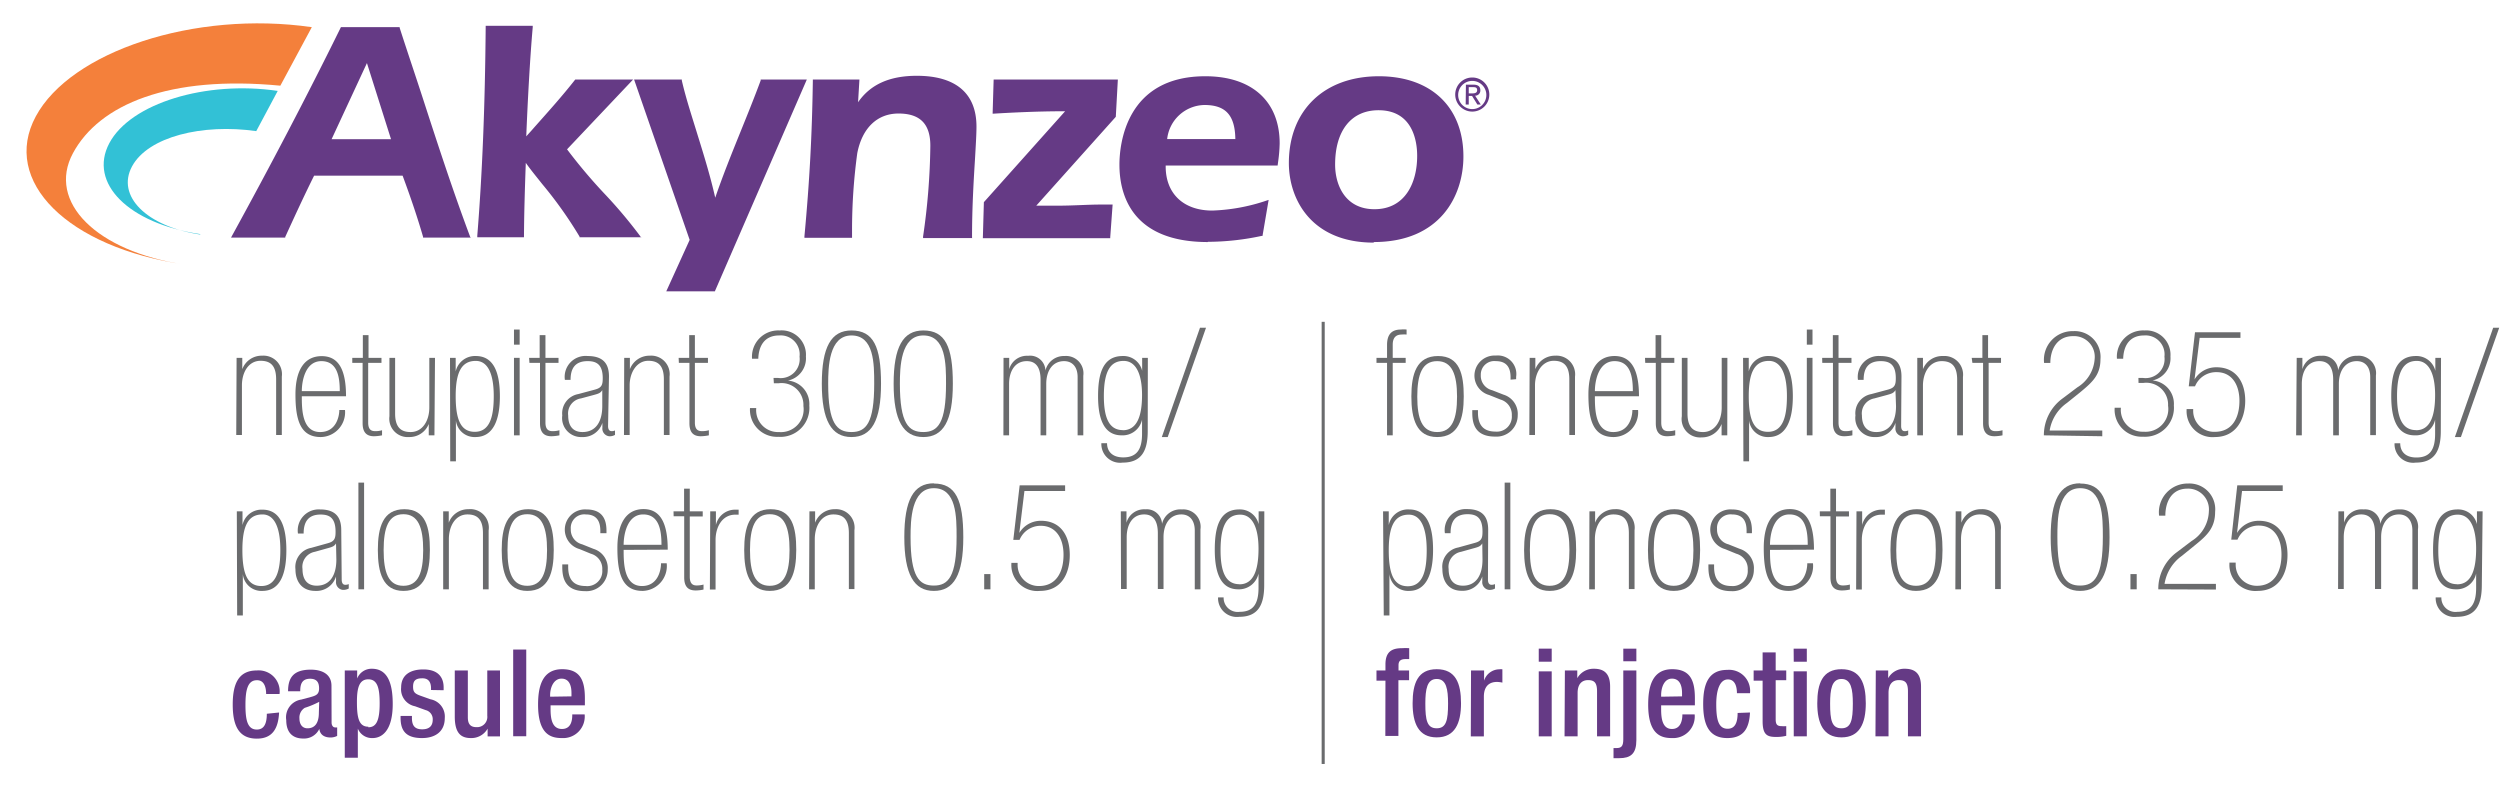 <svg viewBox="0 0 220 70" xmlns="http://www.w3.org/2000/svg" xmlns:xlink="http://www.w3.org/1999/xlink"><clipPath id="a"><path d="m.08.9h219.85v68.19h-219.85z"/></clipPath><g clip-path="url(#a)"><g fill="#6a6b6d"><path d="m20.82 31.49h.5v1a1.82 1.82 0 0 1 1.75-1.19 1.63 1.63 0 0 1 1.73 1.84v5.14h-.5v-4.9c0-1.22-.51-1.63-1.37-1.63-1.05 0-1.64 1-1.64 2.16v4.37h-.5z"/><path d="m26.56 34.87c0 1.09 0 3.15 1.61 3.15 1.45 0 1.69-1.43 1.69-1.94h.5a2.18 2.18 0 0 1 -2.13 2.38c-1.78 0-2.23-1.46-2.23-3.75 0-2.08.75-3.37 2.31-3.37s2.14 1.32 2.14 3.53zm3.34-.45c0-1.23-.2-2.64-1.62-2.64s-1.72 1.76-1.72 2.64z"/><path d="m31 31.49h.93v-2h.5v2h1.14v.44h-1.17v5.26c0 .65.31.75.6.75a1.89 1.89 0 0 0 .62-.08v.45a3.86 3.86 0 0 1 -.71.08c-.71 0-1-.41-1-1.15v-5.31h-.91z"/><path d="m38.23 38.31h-.5v-1a1.82 1.82 0 0 1 -1.73 1.15 1.62 1.62 0 0 1 -1.73-1.83v-5.14h.5v4.9c0 1.21.51 1.63 1.36 1.63 1.06 0 1.65-1 1.65-2.16v-4.37h.5z"/><path d="m39.6 31.49h.5v1.2a1.74 1.74 0 0 1 1.77-1.36c1.63 0 2.12 1.56 2.12 3.55s-.54 3.58-2.15 3.58a1.65 1.65 0 0 1 -1.72-1.46v3.6h-.5zm2.18 6.51c1.36 0 1.67-1.41 1.67-3.14 0-2.19-.64-3.1-1.58-3.1-1.26 0-1.77 1-1.77 3.1s.46 3.14 1.68 3.14"/><path d="m45.23 29h.5v1.33h-.5zm0 2.49h.5v6.82h-.5z"/><path d="m46.56 31.49h.93v-2h.51v2h1.15v.44h-1.15v5.26c0 .65.32.75.61.75a2 2 0 0 0 .62-.08v.45a4 4 0 0 1 -.71.08c-.71 0-1-.41-1-1.15v-5.31h-.93z"/><path d="m53.51 37.49c0 .32.13.45.3.45a.62.62 0 0 0 .31-.06v.39a.91.91 0 0 1 -.52.12.68.68 0 0 1 -.59-.75v-.43a1.79 1.79 0 0 1 -1.8 1.25 1.67 1.67 0 0 1 -1.73-1.9 1.72 1.72 0 0 1 1.4-1.88l1.49-.4c.59-.16.67-.43.67-1 0-1.24-.58-1.5-1.33-1.5-1.16 0-1.5.71-1.5 1.65h-.5a1.84 1.84 0 0 1 2-2.1c1.51 0 1.88.83 1.88 1.8zm-.51-3.16c-.17.28-.35.32-.87.46l-1 .27a1.34 1.34 0 0 0 -1.13 1.5c0 .89.39 1.46 1.26 1.46 1.17 0 1.74-.91 1.74-2.28z"/><path d="m54.93 31.49h.5v1a1.84 1.84 0 0 1 1.75-1.19 1.63 1.63 0 0 1 1.74 1.84v5.14h-.5v-4.9c0-1.22-.51-1.63-1.37-1.63-1 0-1.64 1-1.64 2.16v4.37h-.5z"/><path d="m59.72 31.49h.93v-2h.5v2h1.15v.44h-1.15v5.26c0 .65.32.75.61.75a2 2 0 0 0 .62-.08v.45a4 4 0 0 1 -.71.08c-.72 0-1-.41-1-1.15v-5.31h-.93z"/><path d="m68.07 33.26h.41a1.67 1.67 0 0 0 1.88-1.87 1.67 1.67 0 0 0 -1.79-1.87c-1.35 0-1.81 1-1.84 2.05h-.55a2.31 2.31 0 0 1 2.42-2.49 2.14 2.14 0 0 1 2.32 2.29 2 2 0 0 1 -1.58 2.12 2.07 2.07 0 0 1 1.88 2.2 2.55 2.55 0 0 1 -2.73 2.75 2.38 2.38 0 0 1 -2.49-2.53h.55a1.92 1.92 0 0 0 2 2.11 2 2 0 0 0 2.15-2.29 1.92 1.92 0 0 0 -2.19-2h-.41z"/><path d="m74.93 29.08c1.93 0 2.6 1.42 2.6 4.69s-.84 4.69-2.6 4.69-2.61-1.46-2.61-4.69.82-4.69 2.61-4.69m0 8.94c1.29 0 2-.79 2-4.25 0-1.73 0-4.25-2-4.25s-2.05 2.83-2.05 4.25c0 3.51.76 4.25 2.05 4.25"/><path d="m81.25 29.08c1.93 0 2.6 1.42 2.6 4.69s-.84 4.69-2.6 4.69-2.61-1.46-2.61-4.69.82-4.69 2.61-4.69m0 8.94c1.29 0 2-.79 2-4.25 0-1.73 0-4.25-2-4.25s-2.06 2.83-2.06 4.25c0 3.51.77 4.25 2.06 4.25"/><path d="m88.31 31.49h.5v1a1.62 1.62 0 0 1 1.66-1.18 1.35 1.35 0 0 1 1.53 1.3 1.66 1.66 0 0 1 1.68-1.28 1.53 1.53 0 0 1 1.65 1.74v5.24h-.5v-5.13c0-.91-.48-1.4-1.19-1.4-1 0-1.57.83-1.57 2v4.53h-.5v-4.89c0-1-.35-1.64-1.21-1.64-1.08 0-1.56.94-1.56 2v4.53h-.5z"/><path d="m101 37.93c0 1.68-.5 2.78-2.21 2.78a1.65 1.65 0 0 1 -1.87-1.71h.5c0 .71.45 1.25 1.42 1.25 1.17 0 1.66-.66 1.66-2.08v-1.24a1.75 1.75 0 0 1 -1.8 1.38c-1.62 0-2.07-1.58-2.07-3.44s.36-3.54 2.17-3.54a1.69 1.69 0 0 1 1.71 1.3v-1.14h.5zm-2.19-.07c1.25 0 1.69-1.25 1.69-3.1s-.54-3-1.62-3-1.74.77-1.74 3.09c0 1.74.37 3 1.67 3"/><path d="m105.6 28.84h.53l-3.37 9.62h-.52z"/><path d="m20.84 45h.5v1.21a1.71 1.71 0 0 1 1.75-1.36c1.62 0 2.11 1.56 2.11 3.57s-.51 3.58-2.11 3.58a1.64 1.64 0 0 1 -1.72-1.49v3.65h-.5zm2.16 6.57c1.35 0 1.67-1.42 1.67-3.17 0-2.21-.64-3.13-1.57-3.13-1.26 0-1.77 1-1.77 3.13s.46 3.17 1.67 3.17"/><path d="m30.07 51c0 .33.13.46.3.46a.68.68 0 0 0 .32-.06v.39a1 1 0 0 1 -.53.12.68.68 0 0 1 -.59-.75v-.43a1.8 1.8 0 0 1 -1.82 1.27c-1.19 0-1.75-.83-1.75-1.9a1.71 1.71 0 0 1 1.39-1.89l1.47-.41c.59-.16.67-.44.67-1 0-1.26-.57-1.52-1.32-1.52-1.15 0-1.49.73-1.49 1.67h-.5a1.85 1.85 0 0 1 1.94-2.12c1.5 0 1.87.83 1.87 1.82zm-.5-3.18c-.17.28-.36.32-.87.46l-1 .28a1.34 1.34 0 0 0 -1.08 1.51c0 .9.39 1.47 1.25 1.47 1.17 0 1.73-.92 1.73-2.3z"/><path d="m31.54 42.47h.5v9.39h-.5z"/><path d="m35.5 52c-1.81 0-2.25-1.62-2.25-3.6s.44-3.59 2.33-3.59 2.25 1.61 2.25 3.59-.44 3.6-2.33 3.6m0-6.75c-1.31 0-1.74 1.17-1.74 3.16s.43 3.14 1.74 3.14 1.74-1.17 1.74-3.14-.43-3.16-1.74-3.16"/><path d="m39 45h.49v1a1.82 1.82 0 0 1 1.74-1.19 1.63 1.63 0 0 1 1.77 1.87v5.18h-.5v-4.94c0-1.23-.51-1.65-1.36-1.65-1.05 0-1.64 1-1.64 2.19v4.4h-.5z"/><path d="m46.4 52c-1.8 0-2.25-1.62-2.25-3.6s.45-3.59 2.33-3.59 2.25 1.61 2.25 3.59-.44 3.6-2.33 3.6m0-6.75c-1.31 0-1.74 1.17-1.74 3.16s.43 3.14 1.74 3.14 1.74-1.17 1.74-3.14-.43-3.16-1.74-3.16"/><path d="m52.83 46.92v-.2c0-.62-.16-1.45-1.28-1.45a1.19 1.19 0 0 0 -1.32 1.28 1.32 1.32 0 0 0 1 1.35l1 .4a1.77 1.77 0 0 1 1.25 1.83 1.87 1.87 0 0 1 -2 1.89c-1.9 0-2-1.37-2-2.17v-.18h.52v.22c0 1 .39 1.68 1.53 1.68a1.32 1.32 0 0 0 1.47-1.43 1.37 1.37 0 0 0 -1-1.41l-1-.41a1.78 1.78 0 0 1 .59-3.49c1.52 0 1.78 1 1.78 1.88v.21z"/><path d="m54.88 48.39c0 1.1 0 3.18 1.61 3.18 1.44 0 1.68-1.44 1.68-2h.5a2.19 2.19 0 0 1 -2.12 2.43c-1.77 0-2.22-1.45-2.22-3.79 0-2.1.75-3.41 2.3-3.41s2.13 1.35 2.13 3.57zm3.33-.45c0-1.25-.2-2.67-1.61-2.67s-1.72 1.78-1.72 2.67z"/><path d="m59.27 45h.93v-2h.5v2h1.14v.45h-1.14v5.3c0 .66.31.77.6.77a2.18 2.18 0 0 0 .61-.08v.44a3.07 3.07 0 0 1 -.7.08c-.71 0-1-.4-1-1.15v-5.38h-.93z"/><path d="m62.5 45h.5v1.2a1.73 1.73 0 0 1 1.71-1.35h.29v.44h-.29c-1.16 0-1.74 1.09-1.74 2.23v4.36h-.5z"/><path d="m67.74 52c-1.81 0-2.25-1.62-2.25-3.6s.44-3.59 2.33-3.59 2.25 1.61 2.25 3.59-.45 3.6-2.33 3.6m0-6.75c-1.31 0-1.74 1.17-1.74 3.16s.43 3.14 1.74 3.14 1.74-1.17 1.74-3.14-.43-3.16-1.74-3.16"/><path d="m71.23 45h.5v1a1.82 1.82 0 0 1 1.74-1.19 1.63 1.63 0 0 1 1.72 1.85v5.18h-.49v-4.92c0-1.23-.51-1.65-1.36-1.65-1.05 0-1.64 1-1.64 2.19v4.4h-.5z"/><path d="m82.18 42.55c1.92 0 2.59 1.43 2.59 4.74s-.84 4.71-2.59 4.71-2.6-1.46-2.6-4.73.81-4.74 2.6-4.74m0 9c1.28 0 2-.8 2-4.28 0-1.75 0-4.29-2-4.29s-2.05 2.85-2.05 4.29c0 3.53.76 4.28 2.05 4.28"/><path d="m86.61 50.52h.55v1.34h-.55z"/><path d="m89.73 42.71h4v.5h-3.58l-.45 3.69a2.19 2.19 0 0 1 1.92-1.07c1.72 0 2.52 1.32 2.52 3s-.76 3.17-2.63 3.17a2.28 2.28 0 0 1 -2.51-2.37v-.1h.55v.16a1.85 1.85 0 0 0 1.88 1.88c1.54 0 2.16-1.26 2.16-2.75s-.7-2.55-2-2.55a2 2 0 0 0 -1.87 1.24h-.55z"/><path d="m98.63 45h.5v1a1.61 1.61 0 0 1 1.65-1.18 1.35 1.35 0 0 1 1.48 1.28 1.65 1.65 0 0 1 1.74-1.27 1.53 1.53 0 0 1 1.64 1.75v5.28h-.5v-5.17c0-.92-.47-1.42-1.18-1.42-1 0-1.57.84-1.57 2v4.56h-.5v-4.9c0-1-.34-1.66-1.2-1.66-1.07 0-1.54.95-1.54 2v4.56h-.5z"/><path d="m111.25 51.48c0 1.7-.5 2.8-2.2 2.8a1.65 1.65 0 0 1 -1.86-1.71h.49a1.24 1.24 0 0 0 1.42 1.27c1.16 0 1.65-.67 1.65-2.11v-1.26a1.76 1.76 0 0 1 -1.79 1.39c-1.61 0-2.06-1.59-2.06-3.47s.35-3.56 2.16-3.56a1.69 1.69 0 0 1 1.7 1.3v-1.13h.5zm-2.18-.06c1.25 0 1.68-1.27 1.68-3.13s-.54-3-1.61-3-1.73.78-1.73 3.12c0 1.76.37 3 1.66 3"/><path d="m122.06 31.93h-.93v-.44h.93v-1.13c0-.79.29-1.36 1.21-1.36a2.24 2.24 0 0 1 .51 0v.44a2.33 2.33 0 0 0 -.43 0c-.43 0-.79.2-.79.89v1.16h1.14v.44h-1.14v6.38h-.5z"/><path d="m126.47 38.46c-1.82 0-2.27-1.6-2.27-3.57s.45-3.56 2.35-3.56 2.26 1.61 2.26 3.56-.45 3.57-2.34 3.57m0-6.68c-1.32 0-1.75 1.16-1.75 3.13s.43 3.11 1.75 3.11 1.75-1.16 1.75-3.11-.44-3.13-1.75-3.13"/><path d="m132.93 33.41v-.2c0-.61-.16-1.43-1.29-1.43a1.19 1.19 0 0 0 -1.33 1.22 1.31 1.31 0 0 0 1 1.34l1 .39a1.77 1.77 0 0 1 1.25 1.82 1.87 1.87 0 0 1 -2 1.87c-1.9 0-2-1.35-2-2.15v-.18h.5v.22c0 1 .4 1.67 1.54 1.67a1.32 1.32 0 0 0 1.44-1.42 1.38 1.38 0 0 0 -1-1.4l-1-.4a1.77 1.77 0 0 1 .59-3.47 1.63 1.63 0 0 1 1.79 1.87v.21z"/><path d="m134.61 31.49h.5v1a1.84 1.84 0 0 1 1.75-1.19 1.64 1.64 0 0 1 1.74 1.84v5.14h-.5v-4.9c0-1.22-.52-1.63-1.37-1.63-1 0-1.65 1-1.65 2.16v4.37h-.5z"/><path d="m140.35 34.87c0 1.09 0 3.15 1.62 3.15 1.45 0 1.68-1.43 1.68-1.94h.5a2.18 2.18 0 0 1 -2.15 2.38c-1.77 0-2.22-1.43-2.22-3.75 0-2.09.75-3.38 2.3-3.38s2.15 1.33 2.15 3.54zm3.34-.45c0-1.23-.19-2.64-1.61-2.64s-1.73 1.76-1.73 2.64z"/><path d="m144.76 31.49h.93v-2h.5v2h1.15v.44h-1.15v5.26c0 .65.32.75.61.75a2 2 0 0 0 .62-.08v.45a3.86 3.86 0 0 1 -.71.08c-.71 0-1-.41-1-1.15v-5.31h-.93z"/><path d="m152 38.31h-.5v-1a1.84 1.84 0 0 1 -1.75 1.18 1.62 1.62 0 0 1 -1.75-1.86v-5.14h.5v4.9c0 1.21.51 1.63 1.37 1.63 1.05 0 1.64-1 1.64-2.16v-4.37h.5z"/><path d="m153.39 31.49h.5v1.2a1.73 1.73 0 0 1 1.76-1.36c1.63 0 2.12 1.55 2.12 3.55s-.54 3.58-2.14 3.58a1.65 1.65 0 0 1 -1.71-1.46v3.6h-.5zm2.19 6.51c1.35 0 1.67-1.41 1.67-3.14 0-2.19-.65-3.1-1.58-3.1-1.26 0-1.78 1-1.78 3.1s.46 3.14 1.69 3.14"/><path d="m159 29h.5v1.33h-.5zm0 2.49h.5v6.82h-.5z"/><path d="m160.35 31.49h.94v-2h.5v2h1.14v.44h-1.14v5.26c0 .65.31.75.6.75a1.92 1.92 0 0 0 .62-.08v.45a3.86 3.86 0 0 1 -.71.08c-.71 0-1-.41-1-1.15v-5.31h-.94z"/><path d="m167.3 37.49c0 .32.13.45.3.45a.66.66 0 0 0 .32-.06v.39a.94.94 0 0 1 -.53.12.68.68 0 0 1 -.59-.75v-.43a1.78 1.78 0 0 1 -1.8 1.25 1.67 1.67 0 0 1 -1.72-1.9 1.71 1.71 0 0 1 1.39-1.88l1.49-.4c.59-.16.67-.43.67-1 0-1.24-.58-1.5-1.33-1.5-1.16 0-1.5.71-1.5 1.65h-.5a1.84 1.84 0 0 1 1.95-2.1c1.51 0 1.88.83 1.88 1.8zm-.5-3.16c-.17.28-.35.32-.86.46l-1 .27a1.34 1.34 0 0 0 -1.09 1.5c0 .89.4 1.46 1.26 1.46 1.17 0 1.74-.91 1.74-2.28z"/><path d="m168.72 31.49h.5v1a1.83 1.83 0 0 1 1.78-1.16 1.64 1.64 0 0 1 1.74 1.84v5.14h-.51v-4.9c0-1.22-.51-1.63-1.36-1.63-1.06 0-1.65 1-1.65 2.16v4.37h-.5z"/><path d="m173.51 31.49h.94v-2h.5v2h1.14v.44h-1.09v5.26c0 .65.31.75.6.75a1.92 1.92 0 0 0 .62-.08v.45a3.86 3.86 0 0 1 -.71.08c-.71 0-1-.41-1-1.15v-5.31h-.94z"/><path d="m179.86 38.31a4 4 0 0 1 1.61-3.22l1.33-1a3.17 3.17 0 0 0 1.53-2.51 1.82 1.82 0 0 0 -1.9-2c-1.42 0-2 1.19-2 2.36h-.55a2.52 2.52 0 0 1 2.57-2.8 2.27 2.27 0 0 1 2.39 2.48c0 1.36-.7 2-1.71 2.84l-1.24 1a3.67 3.67 0 0 0 -1.52 2.43h4.63v.5z"/><path d="m188.18 33.26h.41a1.67 1.67 0 0 0 1.88-1.87 1.67 1.67 0 0 0 -1.79-1.87c-1.35 0-1.81 1-1.84 2.05h-.55a2.31 2.31 0 0 1 2.42-2.49 2.14 2.14 0 0 1 2.29 2.29 2 2 0 0 1 -1.58 2.11 2.06 2.06 0 0 1 1.88 2.2 2.55 2.55 0 0 1 -2.72 2.75 2.38 2.38 0 0 1 -2.49-2.55h.55a1.92 1.92 0 0 0 2 2.11 2 2 0 0 0 2.15-2.29 1.92 1.92 0 0 0 -2.19-2h-.41z"/><path d="m193.16 29.24h4v.49h-3.59l-.45 3.66a2.22 2.22 0 0 1 1.93-1.07c1.73 0 2.53 1.32 2.53 2.94s-.79 3.2-2.67 3.2a2.28 2.28 0 0 1 -2.49-2.37v-.09h.58v.16a1.84 1.84 0 0 0 1.9 1.84c1.55 0 2.17-1.25 2.17-2.72s-.7-2.53-2-2.53a2 2 0 0 0 -1.91 1.25h-.55z"/><path d="m202.11 31.49h.5v1a1.62 1.62 0 0 1 1.66-1.18 1.35 1.35 0 0 1 1.49 1.28 1.65 1.65 0 0 1 1.68-1.28 1.53 1.53 0 0 1 1.64 1.74v5.24h-.5v-5.11c0-.91-.47-1.4-1.18-1.4-1 0-1.58.83-1.58 2v4.53h-.5v-4.89c0-1-.34-1.64-1.21-1.64-1.08 0-1.55.94-1.55 2v4.53h-.5z"/><path d="m214.79 37.93c0 1.68-.5 2.78-2.21 2.78a1.64 1.64 0 0 1 -1.86-1.7h.5c0 .71.44 1.25 1.42 1.25 1.17 0 1.65-.66 1.65-2.08v-1.25a1.74 1.74 0 0 1 -1.8 1.38c-1.62 0-2.06-1.58-2.06-3.44s.35-3.54 2.17-3.54a1.71 1.71 0 0 1 1.71 1.3v-1.14h.5zm-2.18-.07c1.25 0 1.68-1.25 1.68-3.1s-.54-3-1.61-3-1.74.77-1.74 3.09c0 1.74.37 3 1.67 3"/><path d="m219.4 28.84h.53l-3.37 9.62h-.53z"/><path d="m121.71 45h.5v1.21a1.72 1.72 0 0 1 1.79-1.38c1.63 0 2.11 1.56 2.11 3.57s-.55 3.6-2.11 3.6a1.65 1.65 0 0 1 -1.73-1.49v3.65h-.5zm2.18 6.59c1.35 0 1.66-1.42 1.66-3.17 0-2.21-.64-3.13-1.57-3.13-1.26 0-1.77 1-1.77 3.13s.46 3.17 1.68 3.17"/><path d="m130.94 51c0 .33.13.46.3.46a.66.66 0 0 0 .32-.06v.39a.94.94 0 0 1 -.53.12.68.68 0 0 1 -.59-.75v-.43a1.8 1.8 0 0 1 -1.8 1.26c-1.19 0-1.71-.85-1.71-1.92a1.71 1.71 0 0 1 1.39-1.89l1.48-.41c.59-.16.66-.44.66-1 0-1.26-.57-1.52-1.32-1.52-1.15 0-1.49.73-1.49 1.67h-.5a1.85 1.85 0 0 1 1.94-2.12c1.51 0 1.87.83 1.87 1.82zm-.5-3.18c-.17.28-.36.32-.87.46l-1 .28a1.34 1.34 0 0 0 -1.09 1.51c0 .9.39 1.47 1.26 1.47 1.16 0 1.72-.92 1.72-2.3z"/><path d="m132.41 42.47h.5v9.39h-.5z"/><path d="m136.37 52c-1.8 0-2.25-1.62-2.25-3.6s.45-3.59 2.33-3.59 2.25 1.61 2.25 3.59-.44 3.6-2.33 3.6m0-6.75c-1.31 0-1.74 1.17-1.74 3.16s.43 3.14 1.74 3.14 1.74-1.17 1.74-3.14-.43-3.16-1.74-3.16"/><path d="m139.87 45h.5v1a1.83 1.83 0 0 1 1.74-1.19 1.63 1.63 0 0 1 1.73 1.85v5.18h-.5v-4.92c0-1.23-.51-1.65-1.36-1.65-1.05 0-1.63 1-1.63 2.19v4.4h-.5z"/><path d="m147.28 52c-1.81 0-2.26-1.62-2.26-3.6s.45-3.59 2.33-3.59 2.26 1.61 2.26 3.59-.45 3.6-2.33 3.6m0-6.75c-1.31 0-1.75 1.17-1.75 3.16s.44 3.14 1.75 3.14 1.74-1.17 1.74-3.14-.44-3.16-1.74-3.16"/><path d="m153.7 46.92v-.2c0-.62-.15-1.45-1.28-1.45a1.19 1.19 0 0 0 -1.32 1.28 1.32 1.32 0 0 0 1 1.35l1 .4a1.77 1.77 0 0 1 1.24 1.83 1.87 1.87 0 0 1 -2 1.89c-1.9 0-2-1.37-2-2.17v-.18h.5v.22c0 1 .39 1.68 1.53 1.68a1.32 1.32 0 0 0 1.43-1.43 1.37 1.37 0 0 0 -1-1.41l-1-.41a1.78 1.78 0 0 1 .59-3.49c1.52 0 1.78 1 1.78 1.88v.21z"/><path d="m155.76 48.39c0 1.1 0 3.18 1.61 3.18 1.44 0 1.67-1.44 1.67-2h.5a2.19 2.19 0 0 1 -2.12 2.43c-1.77 0-2.21-1.45-2.21-3.79 0-2.1.74-3.41 2.29-3.41s2.13 1.35 2.13 3.57zm3.32-.45c0-1.25-.19-2.67-1.61-2.67s-1.71 1.78-1.71 2.67z"/><path d="m160.14 45h.93v-2h.5v2h1.14v.45h-1.14v5.3c0 .66.31.77.6.77a2.3 2.3 0 0 0 .62-.08v.44a3.15 3.15 0 0 1 -.71.08c-.71 0-1-.4-1-1.15v-5.38h-.93z"/><path d="m163.37 45h.5v1.2a1.74 1.74 0 0 1 1.71-1.35h.29v.44h-.29c-1.16 0-1.74 1.09-1.74 2.23v4.36h-.5z"/><path d="m168.61 52c-1.81 0-2.25-1.62-2.25-3.6s.44-3.59 2.33-3.59 2.25 1.61 2.25 3.59-.44 3.6-2.33 3.6m0-6.75c-1.31 0-1.74 1.17-1.74 3.16s.43 3.14 1.74 3.14 1.74-1.17 1.74-3.14-.43-3.16-1.74-3.16"/><path d="m172.1 45h.5v1a1.82 1.82 0 0 1 1.74-1.19 1.63 1.63 0 0 1 1.73 1.85v5.18h-.5v-4.92c0-1.23-.51-1.65-1.36-1.65-1.05 0-1.64 1-1.64 2.19v4.4h-.5z"/><path d="m183.05 42.55c1.92 0 2.59 1.43 2.59 4.74s-.84 4.71-2.59 4.71-2.59-1.46-2.59-4.73.81-4.74 2.59-4.74m0 9c1.28 0 2-.8 2-4.28 0-1.75 0-4.29-2-4.29s-2 2.85-2 4.29c0 3.53.75 4.28 2 4.28"/><path d="m187.48 50.52h.55v1.34h-.55z"/><path d="m189.93 51.86a4 4 0 0 1 1.61-3.25l1.32-1a3.18 3.18 0 0 0 1.52-2.61 1.83 1.83 0 0 0 -1.88-2c-1.42 0-1.95 1.19-1.95 2.38h-.55a2.53 2.53 0 0 1 2.55-2.83 2.27 2.27 0 0 1 2.38 2.5c0 1.38-.69 2.05-1.7 2.87l-1.23 1a3.75 3.75 0 0 0 -1.52 2.46h4.52v.5z"/><path d="m196.88 42.71h4v.5h-3.58l-.44 3.69a2.21 2.21 0 0 1 1.93-1.07c1.71 0 2.51 1.32 2.51 3s-.77 3.17-2.64 3.17a2.28 2.28 0 0 1 -2.47-2.39v-.1h.55v.16a1.85 1.85 0 0 0 1.87 1.88c1.54 0 2.16-1.26 2.16-2.75s-.69-2.55-2-2.55a2 2 0 0 0 -1.87 1.24h-.55z"/><path d="m205.78 45h.5v1a1.6 1.6 0 0 1 1.72-1.17 1.34 1.34 0 0 1 1.47 1.28 1.65 1.65 0 0 1 1.68-1.28 1.53 1.53 0 0 1 1.63 1.75v5.28h-.49v-5.17c0-.92-.48-1.42-1.18-1.42-1 0-1.57.84-1.57 2v4.56h-.54v-4.9c0-1-.34-1.66-1.21-1.66-1.07 0-1.54.95-1.54 2v4.56h-.5z"/><path d="m218.4 51.48c0 1.7-.5 2.8-2.2 2.8a1.65 1.65 0 0 1 -1.86-1.71h.5a1.24 1.24 0 0 0 1.41 1.27c1.17 0 1.65-.67 1.65-2.11v-1.26a1.75 1.75 0 0 1 -1.79 1.39c-1.61 0-2-1.59-2-3.47s.35-3.56 2.16-3.56a1.69 1.69 0 0 1 1.7 1.3v-1.13h.5zm-2.17-.06c1.24 0 1.67-1.27 1.67-3.13s-.53-3-1.61-3-1.72.78-1.72 3.12c0 1.76.36 3 1.66 3"/></g><path d="m121.92 59.9h-.79v-.9h.79v-.53c0-1.09.53-1.43 1.46-1.43a5.53 5.53 0 0 1 .63 0v.96h-.32c-.43 0-.62.16-.62.54v.46h.93v.86h-.94v4.9h-1.15z" fill="#653a85"/><path d="m126.43 58.89c1.67 0 2.14 1.24 2.14 3s-.54 3-2.14 3-2.12-1.24-2.12-3 .46-3 2.12-3m0 5.2c.84 0 1-.71 1-2.17 0-1.27-.15-2.17-1-2.17s-1 .9-1 2.17c0 1.46.15 2.17 1 2.17" fill="#653a85"/><path d="m129.45 59h1.15v.9a1.42 1.42 0 0 1 1.33-1 .94.94 0 0 1 .28 0v1.17a2.37 2.37 0 0 0 -.48-.06c-.52 0-1.15.23-1.15 1.3v3.49h-1.15z" fill="#653a85"/><path d="m135.41 57.08h1.14v1.15h-1.14zm0 2h1.14v5.72h-1.14z" fill="#653a85"/><path d="m137.71 59h1.09v.68a1.64 1.64 0 0 1 1.47-.83c.87 0 1.42.4 1.42 1.57v4.38h-1.15v-3.95c0-.75-.22-1-.79-1s-.92.38-.92 1.13v3.82h-1.15z" fill="#653a85"/><path d="m144 59v6.13c0 1.2-.5 1.59-1.51 1.59h-.5v-.89h.26c.44 0 .6-.17.6-.78v-6.05zm0-.81h-1.15v-1.11h1.15z" fill="#653a85"/><path d="m146.18 62.07v.33c0 .77.09 1.75.95 1.75s.92-.94.92-1.28h1.08a1.9 1.9 0 0 1 -2 2.08c-.93 0-2.09-.28-2.09-2.94 0-1.51.32-3.12 2.11-3.12 1.6 0 2 1 2 2.57v.61zm1.84-.79v-.28c0-.73-.24-1.28-.89-1.28s-.95.72-.95 1.47v.12z" fill="#653a85"/><path d="m154 62.7c-.07 1.38-.54 2.25-2 2.25-1.66 0-2.12-1.24-2.12-3s.46-3 2.12-3a1.85 1.85 0 0 1 2 2.05h-1.15c0-.54-.15-1.23-.82-1.21s-1 .9-1 2.17.15 2.17 1 2.17c.64 0 .88-.52.88-1.39z" fill="#653a85"/><path d="m154.32 59h.79v-1.59h1.15v1.59h.93v.86h-.93v3.43c0 .45.12.61.52.61a2.22 2.22 0 0 0 .41 0v.85a3.45 3.45 0 0 1 -.92.1c-.78 0-1.16-.21-1.16-1.39v-3.56h-.79z" fill="#653a85"/><path d="m157.84 57.08h1.16v1.15h-1.15zm0 2h1.16v5.72h-1.15z" fill="#653a85"/><path d="m162.05 58.89c1.67 0 2.14 1.24 2.14 3s-.54 3-2.14 3-2.13-1.24-2.13-3 .47-3 2.13-3m0 5.2c.84 0 1-.71 1-2.17 0-1.27-.15-2.17-1-2.17s-1 .9-1 2.17c0 1.46.15 2.17 1 2.17" fill="#653a85"/><path d="m165.07 59h1.09v.68a1.62 1.62 0 0 1 1.46-.83c.88 0 1.43.4 1.43 1.57v4.38h-1.15v-3.95c0-.75-.22-1-.8-1s-.91.38-.91 1.13v3.82h-1.15z" fill="#653a85"/><path d="m24.56 62.7c-.07 1.38-.56 2.3-1.96 2.3-1.65 0-2.12-1.24-2.12-3s.47-3 2.12-3a1.85 1.85 0 0 1 2 2.07h-1.18c0-.54-.15-1.23-.82-1.21-.82 0-1 .9-1 2.17s.15 2.17 1 2.17c.64 0 .88-.52.88-1.39z" fill="#653a85"/><path d="m29.18 63.6c0 .21.12.41.29.41a.54.54 0 0 0 .2 0v.75a1.29 1.29 0 0 1 -.57.14c-.51 0-.93-.2-1-.76a1.48 1.48 0 0 1 -1.42.85c-.92 0-1.49-.52-1.49-1.62a1.58 1.58 0 0 1 1.33-1.81l.89-.24c.42-.12.67-.24.67-.74s-.18-.85-.79-.85c-.76 0-.87.54-.87 1.1h-1.07c0-1.22.5-1.9 2-1.9 1 0 1.82.4 1.82 1.42zm-1.09-1.84a7.91 7.91 0 0 1 -1.27.53 1 1 0 0 0 -.47.93c0 .49.23.87.71.87.69 0 1-.52 1-1.37z" fill="#653a85"/><path d="m30.34 59h1.09v.71a1.36 1.36 0 0 1 1.29-.86c1.31 0 1.84 1.13 1.84 3.1 0 2.42-1 3-1.77 3a1.34 1.34 0 0 1 -1.3-.83v2.56h-1.15zm2.07 5c.66 0 1-.5 1-2.09 0-1.3-.17-2.13-1-2.13s-1 .82-1 2c0 1.38.17 2.17 1 2.17" fill="#653a85"/><path d="m37.93 60.72v-.15c0-.46-.16-.88-.76-.88s-.82.21-.82.74.2.64.81.85l.73.26a1.54 1.54 0 0 1 1.25 1.65c0 1.23-.89 1.76-2 1.76-1.45 0-1.89-.68-1.89-1.79v-.16h1v.18c0 .66.24 1 .9 1s.93-.33.93-.85a.82.82 0 0 0 -.62-.84l-.94-.34a1.52 1.52 0 0 1 -1.22-1.65c0-1.08.77-1.59 1.95-1.59 1.46 0 1.79.86 1.79 1.58v.25z" fill="#653a85"/><path d="m42.91 64.12a1.64 1.64 0 0 1 -1.47.83c-.85 0-1.42-.4-1.42-1.89v-4.06h1.15v4.13c0 .64.28.86.77.86a.9.9 0 0 0 .94-1v-3.99h1.12v5.8h-1.09z" fill="#653a85"/><path d="m45.16 57.16h1.15v7.63h-1.15z" fill="#653a85"/><path d="m48.45 62.07v.33c0 .77.1 1.75 1 1.75s.91-.94.91-1.28h1.09a1.9 1.9 0 0 1 -2 2.08c-.94 0-2.1-.28-2.1-2.94 0-1.51.32-3.12 2.12-3.12 1.6 0 2 1 2 2.57v.61zm1.84-.79v-.28c0-.73-.23-1.28-.88-1.28s-1 .72-1 1.47v.12z" fill="#653a85"/><path d="m16.25 23.28c-10.31-1.51-16.17-7.34-13.1-13.04s13.95-9.34 24.29-7.85l-2.77 5.15c-9.79-.94-15.94 1.65-18.25 5.94s2.09 8.66 9.83 9.8" fill="#f4803b"/><path d="m17.62 20.6c-6.29-.92-9.87-4.48-8-8s8.52-5.53 14.82-4.6l-1.89 3.54c-4.74-.68-9.52.49-10.93 3.1s1.28 5.29 6 6" fill="#32c1d6"/><path d="m56.43 20.88h-5.43v-.06a36.42 36.42 0 0 0 -3.29-4.63c-.48-.61-1-1.23-1.44-1.86-.09 2.46-.15 4.62-.16 6.43v.12h-4.11v-.13c.44-5.47.68-11.31.74-18.37v-.11h4.14v.12c-.23 2.61-.43 6.15-.57 9.61.25-.28.5-.55.74-.83 1.21-1.36 2.45-2.74 3.57-4.17h5.09l-5.81 6.14a46.76 46.76 0 0 0 3.25 3.86 41.76 41.76 0 0 1 3.15 3.73l.13.19m6.48 4.71 8.09-18.63h-4.06v.08c-.57 1.54-1.19 3.07-1.79 4.55-.76 1.88-1.54 3.81-2.21 5.77-.42-1.87-1-3.75-1.57-5.58-.47-1.54-1-3.13-1.37-4.73v-.09h-4.2l4.89 14.11-2.06 4.53h4.33m22.58-4.71v-.12c0-2.52.14-4.9.26-6.82.07-1.22.13-2.19.13-2.85 0-2.92-1.82-4.47-5.25-4.47-2.39 0-4.09.76-5.17 2.33l.12-2h-4.1v.12c-.07 4.77-.29 8.86-.74 13.68v.13h4.19v-.59a50.07 50.07 0 0 1 .46-6.86c.43-2.21 1.75-3.49 3.63-3.49s2.8.9 2.8 2.83a58.6 58.6 0 0 1 -.64 8v.13h4.34m20.72.33a22.7 22.7 0 0 0 4.73-.52h.08l.54-3.17-.18.06a16.53 16.53 0 0 1 -4.78.88c-2.53 0-4.1-1.49-4.1-3.88v-.08h9.85l.05-.37a13.25 13.25 0 0 0 .13-1.58c0-3.7-2.44-5.91-6.54-5.91-7 0-7.56 6-7.56 7.78 0 2.54 1 6.81 7.78 6.81m-.3-12.06c1.87 0 2.69.9 2.72 3h-6a3.36 3.36 0 0 1 3.28-3m14.9 12.06c5.83 0 7.89-4.05 7.89-7.53 0-4.35-2.85-7.06-7.44-7.06-4.81 0-7.92 3-7.92 7.64 0 3.21 2 7 7.47 7m3.82-7.61c0 2.26-1 4.67-3.76 4.67-2.56 0-3.46-2.11-3.46-3.93 0-3 1.43-4.78 3.82-4.78 3.07 0 3.4 2.83 3.4 4m-27.01 7.18.21-2.88h-.14-.89c-1.18 0-2.4.1-3.87.1h-1.82l7-7.82.18-3.28h-10.93l-.09 3h.13c1.5-.09 3.76-.21 6.25-.21l-7.15 8-.09 3.17h11.21m-56.27 0-.06-.13c-1.53-4.08-2.89-8.26-4.2-12.3-.65-2-1.33-4-2-6.08v-.06h-5.17c-3 6.1-6.25 12.28-9.59 18.37l-.08.15h4.77v-.06c.8-1.75 1.66-3.62 2.54-5.39h7.79c.76 2.05 1.33 3.76 1.8 5.38v.07h4.15m-9.09-15.36 2.12 6.7h-5.23zm97.27 1.27a1.5 1.5 0 1 0 1.5 1.49 1.5 1.5 0 0 0 -1.5-1.49m-1.24 1.49a1.24 1.24 0 1 1 1.24 1.29 1.24 1.24 0 0 1 -1.24-1.29m.66.89h.27v-.76h.29l.47.76h.3l-.5-.78a.45.45 0 0 0 .46-.47c0-.34-.2-.5-.62-.5h-.65zm.27-1.53h.36c.18 0 .38 0 .38.26s-.22.29-.46.29h-.28z" fill="#653a85"/><path d="m116.44 28.32v38.91" fill="none" stroke="#6a6b6d" stroke-miterlimit="10" stroke-width=".27"/></g></svg>